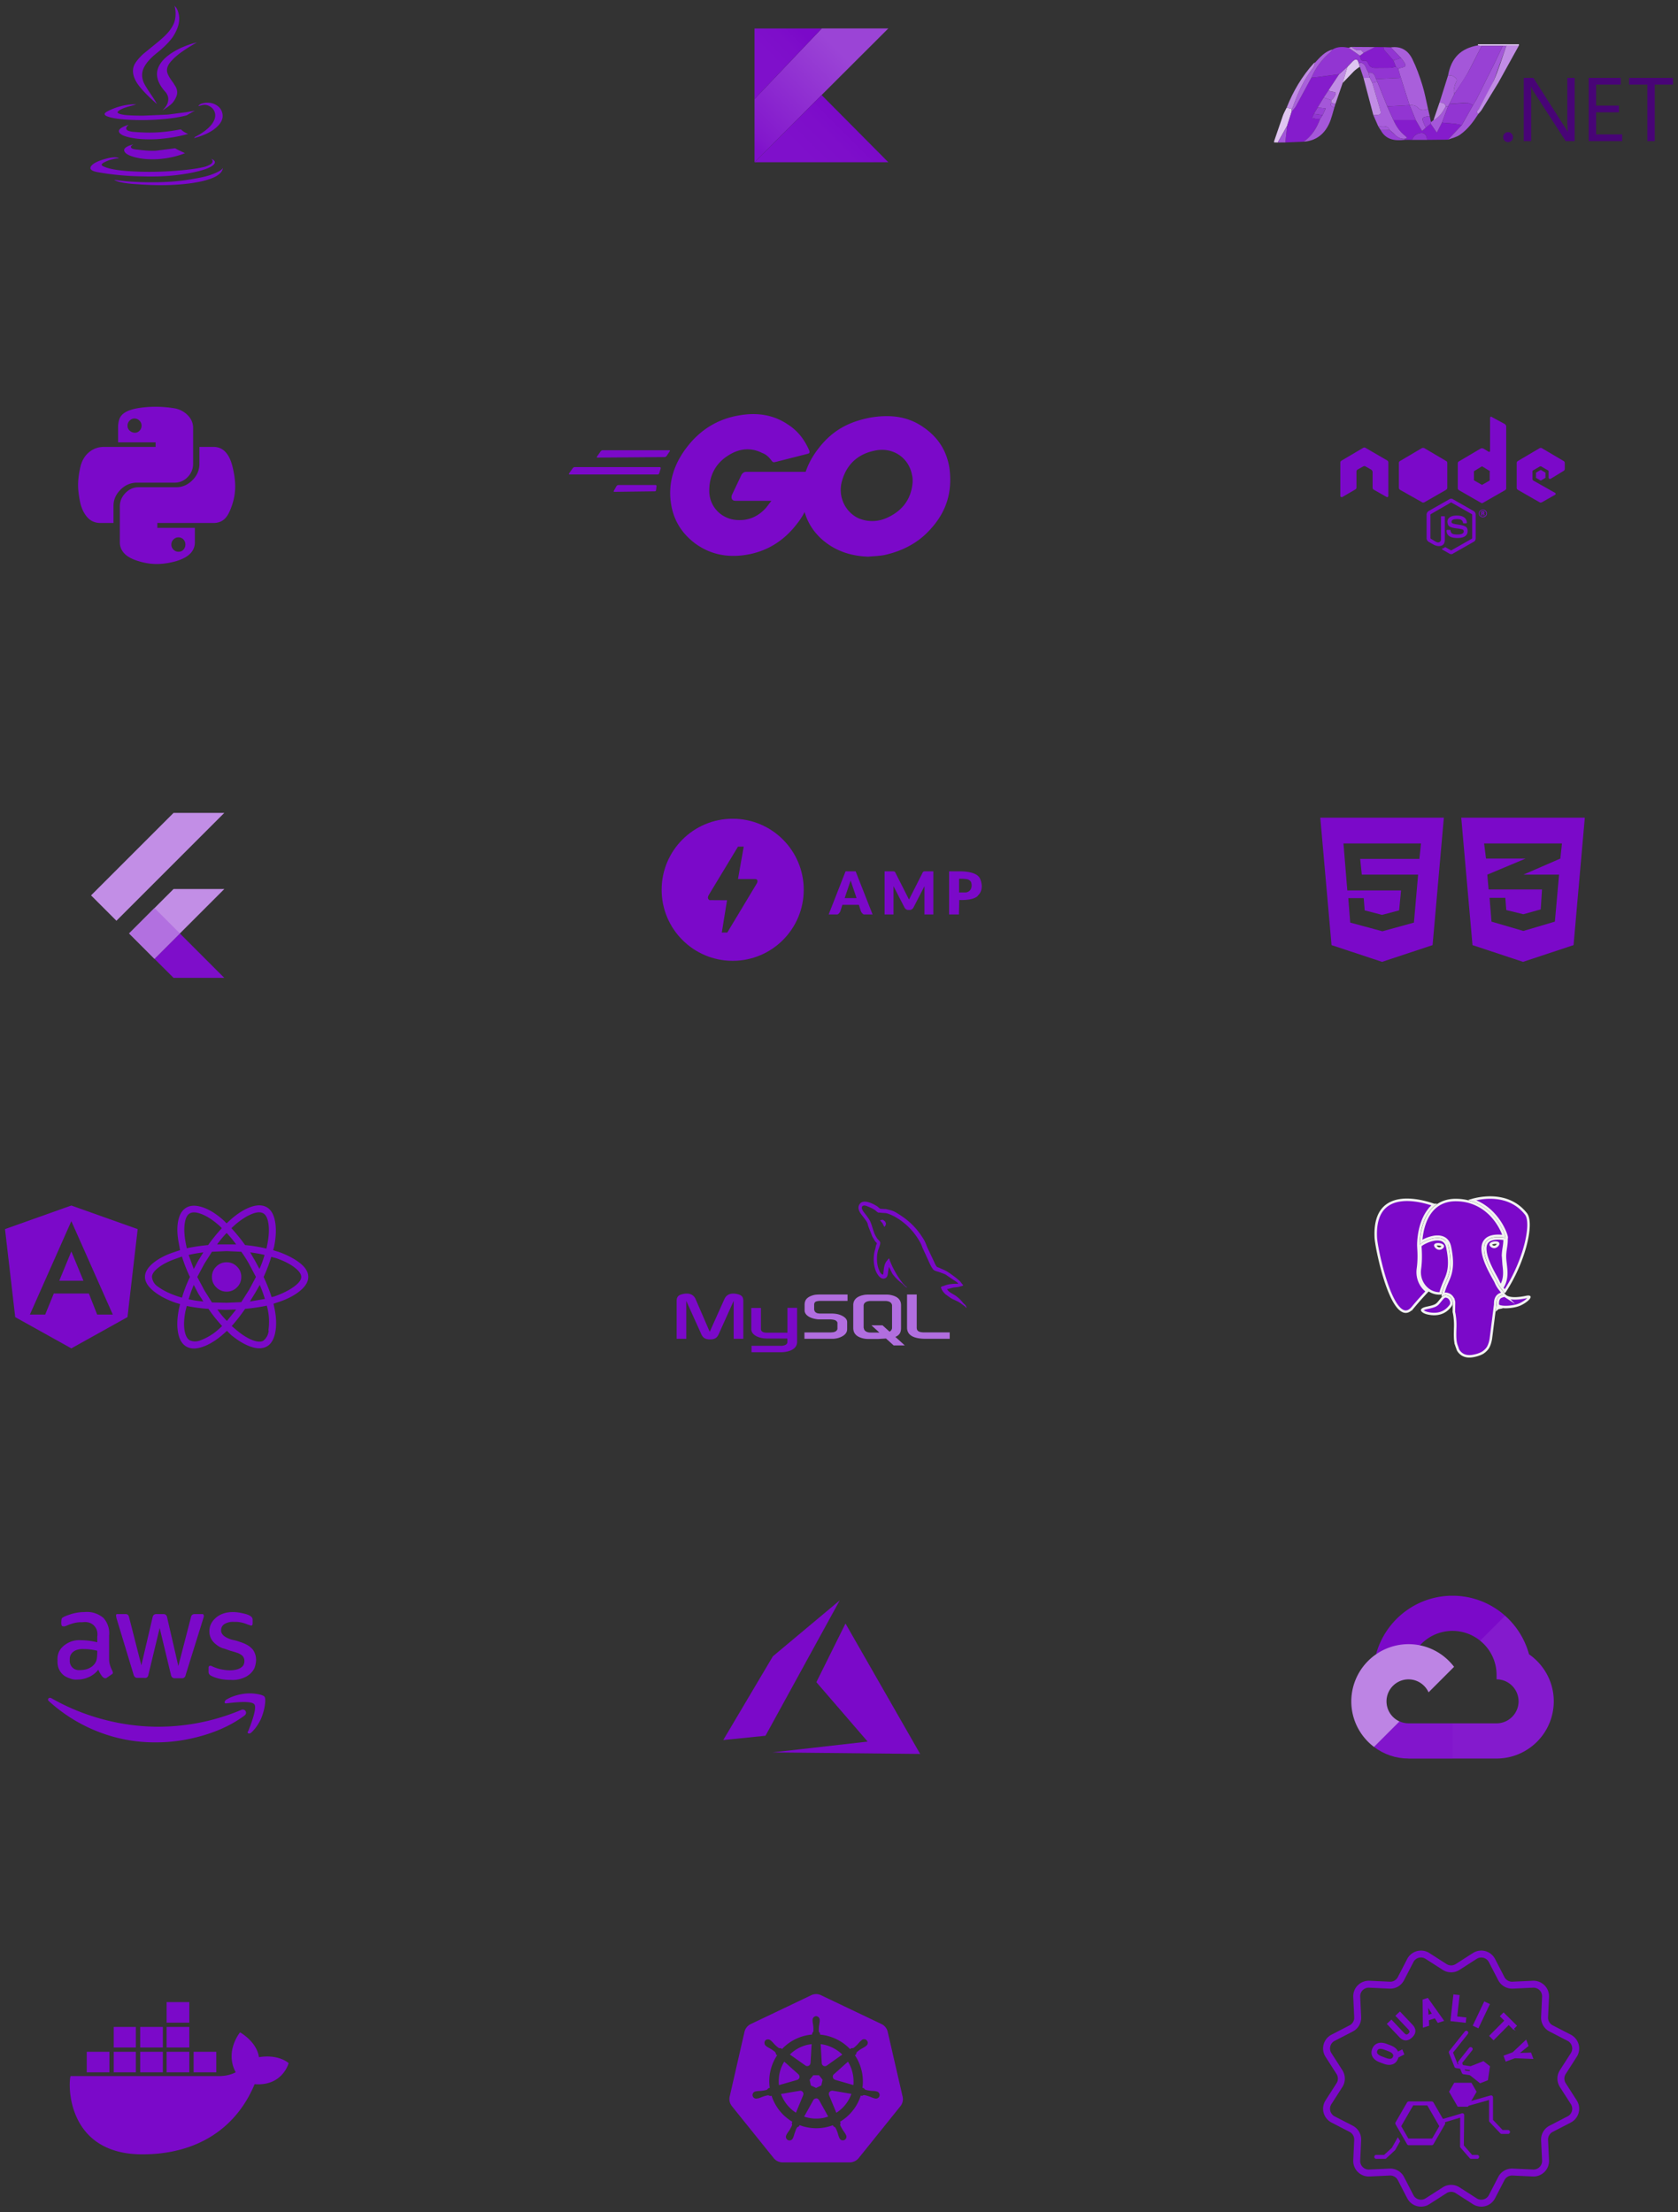 <svg xmlns="http://www.w3.org/2000/svg" xmlns:xlink="http://www.w3.org/1999/xlink" viewBox="0 0 270 356" xmlns:v="https://vecta.io/nano"><rect x="0" y="0" width="270" height="356" fill="#333333" stroke="none"/><style><![CDATA[.Bj{fill:#a457d9}.Bk{fill:#a95fdb}.Bl{fill:#9841d4}.Bm{fill:#7b09c9}.Bn{fill:#c18ce5}.Bo{fill:#9235d2}.Bp{stroke-miterlimit:10}]]></style><linearGradient  gradientUnits="userSpaceOnUse" x1="-5666.451" y1="4580.284" x2="-5666.451" y2="4579.284"><stop offset="0" stop-color="#0017b8"/><stop offset=".618" stop-color="#001390"/><stop offset=".983" stop-color="#00629e"/></linearGradient><linearGradient  gradientUnits="userSpaceOnUse" x1="-5666.451" y1="4580.284" x2="-5666.451" y2="4579.284"><stop offset="0" stop-color="#0017b8"/><stop offset=".618" stop-color="#001390"/><stop offset=".629" stop-color="#000ea6"/><stop offset=".983" stop-color="#00629e"/></linearGradient><linearGradient  gradientUnits="userSpaceOnUse" x1="-5666.451" y1="4580.284" x2="-5666.451" y2="4579.284"><stop offset="0" stop-color="#1d59f4"/><stop offset=".618" stop-color="#2d65ee"/><stop offset=".629" stop-color="#3864f3"/><stop offset=".983" stop-color="#00ddfc"/></linearGradient><linearGradient  gradientUnits="userSpaceOnUse" x1="-5666.451" y1="4580.284" x2="-5666.451" y2="4579.284"><stop offset="0" stop-color="#7f2dc5"/><stop offset=".618" stop-color="#9e57c8"/><stop offset=".629" stop-color="#a258c8"/><stop offset=".983" stop-color="#9955c7"/></linearGradient><defs><path id="E" d="M-978.255-1826.196h374.305v6217.092h-374.305z"/></defs><clipPath id="F"><use xlink:href="#E"/></clipPath><g clip-path="url(#F)"><defs><path id="G" d="M-1347.375-2034.696v626.081 208.846 5590.667h1113.032V-1199.77v-208.846-626.081z"/></defs><clipPath ><use xlink:href="#G"/></clipPath></g><g class="Bm"><path d="M31.154 333.487h3.648v-3.301h-3.648v3.301zm-4.343 0h3.648v-3.301h-3.648v3.301zm-4.256 0h3.648v-3.301h-3.648v3.301zm-4.256 0h3.561v-3.301h-3.561v3.301zm-4.343 0h3.648v-3.301h-3.648v3.301zm4.343-3.996h3.561v-3.301h-3.561v3.301zm4.256 0h3.648v-3.301h-3.648v3.301zm4.256 0h3.648v-3.301h-3.648v3.301zm0-3.996h3.648v-3.301h-3.648v3.301zm19.631 6.515s-1.563-1.477-4.777-.955c-.347-2.519-3.04-3.996-3.04-3.996s-2.519 3.04-.695 6.428c-.521.261-1.39.608-2.693.608H11.349c-.434 1.65-.434 12.595 11.553 12.595 8.599 0 15.027-3.996 18.068-11.292 4.517.347 5.472-3.388 5.472-3.388zm81.83 2.692c.181-.05.322-.195.364-.379s-.02-.377-.162-.501v-.013l-2.285-2.039c-.695 1.132-.994 2.464-.849 3.784l2.932-.844v-.009zm1.846-2.261c.17-.091.281-.251.29-.44h.013l.174-3.047h-.002l-.617.099a5.98 5.98 0 0 0-2.881 1.569l2.499 1.771a.49.49 0 0 0 .523.047zm2.398.014a.51.51 0 0 0 .539-.063l2.476-1.759a6.04 6.04 0 0 0-3.48-1.678l.173 3.043c.003.195.116.373.293.457zm-2.045 3.145l.842.404.84-.404.208-.907-.571-.726h-.935l-.581.726zm-1.701.856l-.005.008a.49.49 0 0 0-.101 0l-2.998.509a6 6 0 0 0 2.406 3.015l1.162-2.807v-.011a.51.51 0 0 0-.041-.48c-.093-.143-.251-.231-.422-.234zm2.455-15.554h.008.001zm.547 17.044c-.093-.171-.274-.275-.468-.269l.008.017c-.181.004-.346.1-.436.257l-1.483 2.666c1.056.359 2.191.418 3.278.169l.59-.175-1.478-2.666h-.011z"/><path d="M136.444 331.776l-2.268 2.03c-.142.126-.203.317-.162.501s.181.33.364.379v.011l2.937.846a6.09 6.09 0 0 0-.874-3.774l.004.007zm8.786 5.607l-2.395-10.416c-.126-.548-.497-1.007-1.003-1.249l-9.706-4.626c-.277-.137-.584-.202-.893-.191-.249.015-.493.079-.717.19l-9.721 4.637a1.84 1.84 0 0 0-1.003 1.249l-2.38 10.407a1.8 1.8 0 0 0 .262 1.419l.105.147 6.716 8.351c.355.436.888.687 1.45.684h10.772a1.89 1.89 0 0 0 1.451-.692l6.713-8.353c.352-.436.484-1.012.349-1.558zm-3.721-.071c-.099.307-.429.476-.736.377h-.011l-.15-.032a4.42 4.42 0 0 1-.522-.201c-.328-.122-.667-.23-1.014-.297a.46.46 0 0 0-.325.12l-.248-.044c-.561 1.762-1.747 3.258-3.335 4.204a2 2 0 0 0 .097.235.45.45 0 0 0-.059.349c.15.324.323.632.523.922a4.85 4.85 0 0 1 .312.463l.076.157a.58.58 0 0 1-.014.611c-.068.103-.167.183-.282.226-.302.114-.639-.038-.753-.34l-.072-.148a4.85 4.85 0 0 1-.169-.533c-.101-.338-.234-.665-.398-.977-.071-.096-.178-.161-.297-.179l-.116-.222a7.52 7.52 0 0 1-5.361-.013l-.131.238a.47.47 0 0 0-.25.122c-.211.253-.295.662-.449 1.043a4.81 4.81 0 0 1-.168.532l-.072.148c-.077.207-.263.352-.482.377a.58.58 0 0 1-.353-.075c-.28-.161-.376-.519-.214-.798l.074-.157c.095-.161.199-.316.312-.465a5.63 5.63 0 0 0 .526-.952c.015-.113-.004-.226-.052-.328l.106-.222a7.56 7.56 0 0 1-3.35-4.19l-.262.044c-.098-.07-.213-.111-.333-.118a5.44 5.44 0 0 0-1.014.297 4.58 4.58 0 0 1-.522.19l-.157.017h-.011c-.21.069-.441.013-.597-.144-.087-.089-.144-.204-.161-.328-.044-.32.179-.615.499-.659h.017l.154-.035c.185-.025.371-.04.558-.044.352-.023.701-.081 1.041-.172a.8.8 0 0 0 .249-.251l.244-.07a7.52 7.52 0 0 1 1.185-5.239l-.19-.174a.65.65 0 0 0-.116-.335c-.27-.237-.562-.439-.871-.611-.166-.085-.326-.179-.481-.282l-.12-.096c-.276-.198-.34-.581-.143-.858a.56.56 0 0 1 .463-.206c.147.007.289.06.404.153l.129.103c.135.128.262.263.381.406.237.26.499.497.782.707a.45.45 0 0 0 .345.035l.209.148a7.47 7.47 0 0 1 3.798-2.168c.345-.079.696-.133 1.049-.162l.013-.246a.63.63 0 0 0 .19-.301c.015-.353-.004-.706-.058-1.055a4.9 4.9 0 0 1-.08-.552v-.164c-.018-.335.236-.622.571-.646l.008.004c.336.024.589.31.571.646v.174a4.93 4.93 0 0 1-.08.552 5.46 5.46 0 0 0-.066 1.053.46.46 0 0 0 .19.29l.013.259a7.62 7.62 0 0 1 4.828 2.329l.221-.157a.65.65 0 0 0 .352-.038 5.44 5.44 0 0 0 .762-.718c.119-.142.246-.278.381-.406l.129-.103c.158-.16.394-.214.607-.14a.58.58 0 0 1 .304.244c.17.274.086.635-.188.805l-.127.103c-.155.103-.316.197-.482.282a5.48 5.48 0 0 0-.863.607.46.46 0 0 0-.108.33l-.206.19c1.03 1.536 1.46 3.396 1.209 5.228l.236.07a.65.65 0 0 0 .251.251 5.31 5.31 0 0 0 1.042.172 4.87 4.87 0 0 1 .558.044l.169.04c.219.029.403.18.475.389a.59.59 0 0 1 .002.366zm-7.659-.869l-.004.013c-.059.003-.117.017-.171.04-.262.111-.384.413-.273.675l1.169 2.83a5.95 5.95 0 0 0 2.421-3.047l-3.024-.51a.58.58 0 0 0-.118 0zM96.147 73.641c-.085 0-.17-.085-.085-.17l.594-.848c.085-.085.17-.17.339-.17h10.683c.085 0 .17.085.085.17l-.509.763c-.085.085-.17.17-.339.17l-10.768.085zm-4.494 2.713c-.085 0-.17-.085-.085-.17l.594-.848c.085-.085.17-.17.339-.17h13.65c.085 0 .17.085.17.17l-.254.848c0 .085-.17.17-.254.17h-14.16zm7.207 2.798c-.085 0-.17-.085-.085-.17l.424-.763c.085-.085.17-.17.339-.17h5.935c.085 0 .17.085.17.17l-.085.678c0 .085-.085.17-.17.17l-6.528.085zm31.031-6.105l-5.002 1.272c-.424.085-.509.17-.848-.339-.424-.509-.763-.848-1.441-1.102-1.865-.933-3.731-.678-5.426.424-2.035 1.272-3.052 3.222-3.052 5.681 0 2.374 1.696 4.324 4.07 4.663 2.035.254 3.731-.424 5.087-1.95l.848-1.102h-5.765c-.594 0-.763-.424-.594-.933l1.526-3.222c.085-.17.339-.509.763-.509h10.852l-.17 2.459c-.339 2.12-1.102 4.154-2.459 5.85-2.12 2.798-4.918 4.578-8.478 5.087-2.968.424-5.681-.17-8.055-1.95-2.204-1.696-3.476-3.9-3.815-6.613-.424-3.222.594-6.189 2.543-8.733 2.12-2.798 4.918-4.578 8.394-5.172 2.798-.509 5.511-.17 7.885 1.441 1.611 1.017 2.713 2.459 3.476 4.239.085.339 0 .424-.339.509h0z"/><path d="M139.726 89.581c-2.713-.085-5.172-.848-7.292-2.628-1.78-1.526-2.883-3.476-3.222-5.765-.509-3.391.424-6.359 2.459-8.987 2.204-2.883 4.833-4.324 8.394-5.002 3.052-.509 5.935-.254 8.478 1.526 2.374 1.611 3.815 3.815 4.239 6.698.509 4.07-.678 7.291-3.391 10.089-1.95 2.035-4.409 3.222-7.122 3.815-.933.17-1.781.17-2.544.254zm7.122-12.039c0-.424 0-.678-.085-1.017-.509-2.968-3.222-4.663-6.105-3.985-2.798.594-4.578 2.374-5.257 5.172-.509 2.289.594 4.663 2.713 5.681 1.611.678 3.307.594 4.833-.17 2.459-1.187 3.731-3.137 3.9-5.681zm-37.964 137.907h1.54v-6.101l2.405 5.319c.272.639.664.876 1.422.876s1.126-.237 1.407-.876l2.393-5.319v6.101h1.552v-6.101c0-.592-.237-.877-.735-1.031-1.173-.355-1.955-.047-2.31.746l-2.357 5.26-2.275-5.26c-.344-.793-1.138-1.101-2.322-.746-.486.154-.723.439-.723 1.031v6.101h.003zm12.001-4.964h1.552v3.353c-.012.189.059.616.903.627h3.364v-4.004h1.552v5.485c0 1.35-1.673 1.646-2.452 1.658h-4.88v-1.03h4.893c.995-.107.877-.604.877-.77v-.403h-3.282c-1.528-.012-2.512-.687-2.523-1.457v-3.46l-.003.001zm33.29-3.886c-.947-.024-1.682.071-2.298.332-.177.072-.462.072-.485.296.095.094.106.249.189.379.142.237.391.557.616.722l.758.545c.462.284.983.45 1.433.734.261.166.521.379.782.557.133.095.213.249.379.308v-.036c-.083-.106-.107-.26-.189-.379l-.356-.343a5.59 5.59 0 0 0-1.232-1.196c-.379-.261-1.208-.616-1.362-1.054l-.023-.024c.26-.024.568-.119.817-.19.403-.106.77-.083 1.184-.189l.569-.166v-.106c-.213-.213-.367-.498-.592-.699a15.78 15.78 0 0 0-1.955-1.457c-.367-.237-.841-.391-1.232-.592-.143-.071-.379-.107-.462-.225-.214-.26-.332-.604-.486-.912l-.971-2.061c-.213-.462-.344-.924-.604-1.35-1.22-2.014-2.547-3.234-4.585-4.431-.438-.249-.959-.356-1.513-.486l-.888-.048c-.19-.083-.379-.308-.545-.415-.675-.426-2.417-1.35-2.915-.13-.32.77.474 1.528.743 1.919.202.272.462.58.605.888.08.201.106.415.189.628l.616 1.588.438.735c.095.13.261.19.296.403-.166.237-.177.592-.272.889-.427 1.339-.261 2.997.343 3.98.19.296.637.948 1.244.699.533-.213.414-.888.568-1.481.036-.142.012-.237.083-.332v.024l.486.983c.367.58 1.007 1.185 1.54 1.588.284.213.509.581.865.711v-.036h-.023c-.071-.106-.178-.154-.273-.237a5.77 5.77 0 0 1-.616-.711c-.497-.663-.935-1.398-1.327-2.156-.19-.367-.356-.77-.509-1.137-.072-.142-.072-.356-.19-.426-.178.26-.438.486-.569.806-.225.509-.249 1.137-.331 1.789-.048.012-.027 0-.048.024-.379-.095-.509-.486-.651-.817-.355-.841-.415-2.192-.107-3.163.083-.249.439-1.031.297-1.268-.072-.225-.308-.355-.439-.533a4.79 4.79 0 0 1-.426-.758c-.284-.664-.426-1.398-.734-2.062-.143-.308-.391-.628-.593-.912-.225-.32-.473-.545-.651-.924-.059-.13-.142-.344-.047-.486.023-.095.071-.13.165-.154.154-.13.593.036.747.106.438.178.805.344 1.173.592.166.118.344.344.557.403h.249c.379.083.805.024 1.16.13.628.202 1.196.498 1.706.818 1.552.983 2.832 2.381 3.696 4.052.142.272.201.521.332.806l.805 1.742c.249.557.486 1.126.841 1.588.178.249.888.379 1.208.509.237.106.604.202.818.332l1.184.806c.189.142.782.438.817.674l.001-.001zm-12.081-10.295c-.164-.001-.327.018-.485.059v.024h.023c.095.19.261.32.379.486l.273.569.023-.024c.166-.118.249-.308.249-.592-.071-.083-.083-.166-.142-.249-.071-.118-.225-.178-.32-.272h0z"/></g><path d="M129.439 215.449h4.454c.521 0 1.019-.106 1.422-.296.675-.308.995-.722.995-1.267v-1.137c0-.438-.367-.853-1.101-1.137-.379-.142-.853-.225-1.315-.225h-1.872c-.628 0-.924-.19-1.007-.604-.012-.047-.012-.095-.012-.142v-.699c0-.036 0-.083.012-.13.083-.32.249-.403.797-.462h4.561v-1.031h-4.336c-.628 0-.96.036-1.256.131-.912.284-1.315.734-1.315 1.528v.901c0 .698.782 1.291 2.109 1.433a5.51 5.51 0 0 0 .45.012h1.6c.059 0 .118 0 .165.012.486.047.699.13.841.307a.36.36 0 0 1 .119.285v.9c0 .106-.071.249-.213.367s-.368.201-.664.213c-.059 0-.094.012-.154.012h-4.279v1.03zm16.514-1.789c0 1.054.797 1.646 2.382 1.765l.45.023h4.028v-1.03h-4.063c-.901 0-1.244-.225-1.244-.77v-5.331h-1.555v5.343h.003zm-8.66.047v-3.672c0-.936.663-1.505 1.955-1.682l.414-.024h2.938c.154 0 .285.012.439.024 1.291.177 1.943.746 1.943 1.682v3.672c0 .758-.272 1.161-.912 1.434l1.516 1.374h-1.789l-1.232-1.113-1.244.071h-1.658c-.304-.002-.606-.041-.9-.118-.982-.273-1.468-.794-1.468-1.647zm1.67-.082c0 .047.027.094.036.154.083.426.485.663 1.101.663h1.398l-1.279-1.161h1.789l1.125 1.019a.74.74 0 0 0 .391-.498c.012-.047.012-.106.012-.154v-3.519c0-.047 0-.094-.012-.142-.083-.403-.485-.627-1.09-.627h-2.334c-.687 0-1.137.296-1.137.769v3.495z" fill="#b16edf"/><path d="M137.677 140.222h-1.621l-2.718 6.936h1.432s.288-.129.46-.546l.314-1.002h2.653l.314 1.002c.172.417.46.546.46.546h1.432l-2.725-6.936zm-1.763 4.3l.955-2.829.955 2.829h-1.91zm14.267-4.3v6.936h-1.428v-4.553l-1.763 3.431s-.215.451-.709.4h-.039c-.495.056-.709-.4-.709-.4l-1.763-3.431v4.553h-1.432v-6.936h1.398c.322.004.366.267.366.267l2.163 4.278 2.163-4.278s.039-.262.366-.267h1.389zm7.481 1.106c-.645-1.247-3.41-1.105-3.41-1.105h-1.536v6.935h1.578l.056-2.322c2.623.073 3.023-.731 3.023-.731 1.148-1.131.288-2.778.288-2.778v.001zm-2.253 2.292h-1.091v-2.15c0-.142 1.238-.009 1.359.03.275.086.525.258.606.546.203.709-.073 1.47-.877 1.574h.003zm-37.516-11.864c-6.314 0-11.432 5.118-11.432 11.432s5.118 11.432 11.432 11.432 11.432-5.118 11.432-11.432-5.118-11.432-11.432-11.432zm3.907 10.367l-4.774 7.947h-.885l.843-5.196-2.812-.018s-.5-.199-.12-.843l4.696-7.766h.921l-.922 5.213h2.769s.584 0 .284.662zm14.245 119.141l-4.686 9.439 8.251 9.565-15.314 1.738 23.763.248-12.014-20.989zm-.925-3.725l-10.759 9.003-7.987 13.476 6.799-.693 11.947-21.786z" class="Bm"/><g transform="matrix(1.016 0 0 1.016 -3.527 -3.909)"><linearGradient id="I" gradientUnits="userSpaceOnUse" x1="119.632" y1="28.174" x2="139.67" y2="8.133"><stop offset=".108" stop-color="#7f10cb"/><stop offset=".173" stop-color="#8318cc"/><stop offset=".492" stop-color="#8f2ed1"/><stop offset=".716" stop-color="#973dd4"/><stop offset=".823" stop-color="#9b44d6"/></linearGradient><path d="M133.61 8.358l-10.641 11.181v10l10.621-10.64 10.566-10.546-10.546.005z" fill="url(#I)"/><linearGradient id="J" gradientUnits="userSpaceOnUse" x1="-4810.32" y1="6991.749" x2="-4809.023" y2="6993.046" gradientTransform="matrix(7.528 0 0 -7.528 36343.496 52669.68)"><stop offset=".296" stop-color="#7f10cb"/><stop offset=".694" stop-color="#7e0eca"/><stop offset="1" stop-color="#7b09c9"/></linearGradient><path d="M122.969 29.542l10.621-10.64 10.566 10.641h-21.186z" fill="url(#J)"/><linearGradient id="K" gradientUnits="userSpaceOnUse" x1="-4811.252" y1="6994.294" x2="-4810.343" y2="6995.204" gradientTransform="matrix(7.528 0 0 -7.528 36343.496 52669.68)"><stop offset=".296" stop-color="#7f10cb"/><stop offset=".694" stop-color="#7e0eca"/><stop offset="1" stop-color="#7b09c9"/></linearGradient><path d="M122.969 8.358h10.641l-10.641 11.181V8.358z" fill="url(#K)"/></g><g class="Bm"><path d="M223.396 74.447v5.36c0 .075-.038.132-.113.169s-.132.038-.169 0l-2.088-1.185c-.113-.075-.169-.188-.169-.339v-2.539c-.038-.15-.113-.263-.226-.339l-.903-.508c-.038-.038-.094-.056-.169-.056a.5.5 0 0 0-.226.056l-.903.508c-.113.075-.169.188-.169.339v2.539c0 .15-.075.263-.226.339l-2.031 1.185a.24.24 0 0 1-.226 0c-.075-.038-.113-.094-.113-.169v-5.36c0-.15.075-.263.226-.339l3.442-2.031c.075-.038.132-.056.169-.056h.056c.075 0 .132.019.169.056l3.498 2.031c.113.075.169.188.169.339zm9.48 4.006v.056.056c-.038.113-.113.207-.226.282l-3.442 1.975c-.15.075-.282.075-.395 0l-3.498-1.975c-.15-.075-.226-.207-.226-.395v-3.95c0-.15.075-.263.226-.339l3.442-2.031a.48.48 0 0 1 .451 0l3.442 2.031c.15.075.226.188.226.339v3.95zm-4.175-6.997h-.056.056zm4.796 17.718c.15 0 .263-.038.339-.113l3.273-1.862c.226-.113.339-.32.339-.621v-3.724c0-.263-.113-.47-.339-.621l-3.273-1.862a.56.56 0 0 0-.677 0l-3.273 1.862c-.226.15-.339.357-.339.621v3.724c0 .263.113.47.339.621l.903.508c.263.113.508.169.733.169.639 0 .959-.339.959-1.016v-3.724c0-.038-.038-.056-.113-.056h-.395c-.075 0-.113.019-.113.056v3.724c0 .15-.075.273-.226.367s-.339.085-.564-.028l-.846-.508c-.038-.038-.056-.075-.056-.113v-3.724c0-.038.019-.075.056-.113l3.216-1.862c.038-.038.075-.038.113 0l3.273 1.862c.038.038.056.075.056.113v3.724c0 .038-.019.075-.056.113l-3.273 1.862c-.038.038-.075.038-.113 0l-.79-.451c-.038-.038-.075-.056-.113-.056-.15.113-.292.188-.423.226s-.141.094-.028.169l1.072.621a.61.61 0 0 0 .339.113zm2.652-3.724c0 .376-.141.658-.423.846s-.686.282-1.213.282c-1.166 0-1.749-.395-1.749-1.185 0-.075.038-.113.113-.113h.451c.038 0 .056.019.056.056.038.263.132.442.282.536s.433.141.846.141c.677 0 1.016-.169 1.016-.508 0-.15-.075-.254-.226-.31s-.47-.113-.959-.169-.846-.15-1.072-.282-.348-.367-.367-.705a.85.85 0 0 1 .367-.79c.263-.188.639-.282 1.129-.282 1.016 0 1.561.376 1.636 1.129l-.056.113h-.056-.451c-.038 0-.056-.019-.056-.056-.038-.226-.132-.386-.282-.48s-.395-.141-.733-.141c-.564 0-.846.15-.846.451 0 .113.066.198.197.254s.451.122.959.198.875.179 1.1.31.338.367.338.705zm-3.16-6.658h-.056v-.056l.056.056zm9.367-10.213c-.038-.15-.113-.263-.226-.339l-2.088-1.129c-.075-.075-.141-.085-.197-.028a.27.27 0 0 0-.085.198v5.304c0 .038-.028.075-.085.113s-.103.038-.141 0l-.846-.508a.48.48 0 0 0-.451 0l-3.442 2.031c-.15.075-.226.188-.226.339v4.006c0 .15.075.263.226.339l3.442 1.975a.34.34 0 0 0 .451 0l3.442-1.975c.15-.075.226-.188.226-.339v-9.987zm-2.596 7.279h-.056v1.354.113l-1.185.677c-.038.038-.075.038-.113 0l-1.185-.677c-.038 0-.056-.038-.056-.113v-1.354c0-.038.019-.056.056-.056l1.185-.734h.113l1.185.734c.038 0 .056.019.056.056zm-.508 6.771c0-.188-.066-.339-.197-.451s-.282-.169-.451-.169-.32.056-.451.169-.197.263-.197.451.066.339.197.451.282.169.451.169.32-.056.451-.169.197-.263.197-.451zm-.113 0c0 .15-.056.273-.169.367a.6.6 0 0 1-.395.141c-.151 0-.273-.047-.367-.141s-.141-.216-.141-.367.047-.273.141-.367.216-.141.367-.141a.6.6 0 0 1 .395.141c.113.094.169.216.169.367zm-.282.339v-.169c-.038-.113-.075-.169-.113-.169.075-.038.113-.103.113-.198s-.075-.141-.226-.141h-.282v.677h.169v-.282h.113c.038 0 .056.019.056.056l.056.226h.113zm-.169-.508c0 .075-.019.113-.056.113h-.113v-.169h.113c.038 0 .056.019.056.057zm12.865-6.658l-2.031 1.241a.24.24 0 0 1-.226 0c-.075-.038-.113-.094-.113-.169v-1.016c0-.075-.038-.132-.113-.169l-1.072-.621a.24.24 0 0 0-.226 0l-1.072.621c-.075.038-.113.094-.113.169v1.241c0 .075.038.15.113.226l3.498 1.975c.075.038.113.094.113.169s-.038.132-.113.169l-2.088 1.185c-.15.075-.282.075-.395 0l-3.442-1.975c-.15-.075-.226-.188-.226-.339v-4.006c0-.15.075-.263.226-.339l3.442-2.031c.15-.075.282-.075.395 0l3.442 2.031c.15.075.226.188.226.339v.959c0 .15-.075.263-.226.339zm-4.345.226l.677-.395h.056l.677.395c.038 0 .056.019.056.056v.79l-.056.056-.677.395h-.056l-.677-.395c-.038 0-.056-.019-.056-.056v-.79l.056-.056z"/><g stroke="#f2f2f2" stroke-width=".401" class="Bp"><path d="M244.597 209.9c.992-.46 1.519-1.05 1.486-1.187 0 0-.097-.072-.526.017-1.952.402-2.846.166-3.252-.102a1.04 1.04 0 0 1-.193-.161c-.084.049-.186.077-.27.101-.381.107-.902.253-.837 1.4.001.023.006.094.136.172.578.345 2.483.212 3.456-.24zm-2.467-2.082c3.193-4.872 4.573-10.976 3.41-12.464-2.831-3.615-7.459-2.579-8.661-2.23 3.993 1.321 5.502 5.369 5.561 6a.3.3 0 0 1-.031.184c.021.547-.043 1.004-.117 1.481-.059.382-.12.777-.135 1.243-.014.445.042.908.1 1.399.141 1.172.297 2.5-.56 3.811l.152.194a4.01 4.01 0 0 1 .28.383z"/><path d="M232.951 208.707c-.241-.099-.489-.202-.859.213-.006.007-.013.014-.021.019l-.401.485c-.461.585-.637.75-1.996 1.03-.822.169-.836.366-.836.374-.003.128.35.372.792.483 1.126.282 2.697.3 3.785-1.222a.69.69 0 0 0 .125-.38 1.03 1.03 0 0 0-.04-.32c-.089-.309-.309-.583-.549-.682zm8.028 1.705c-.014-.009-.023-.018-.036-.027l-.025.199a.44.44 0 0 1 .21-.106c-.051-.021-.107-.041-.149-.066zm-10.275-16.513c-.992-.359-5.07-1.67-7.483.04-1.35.957-1.972 2.715-1.846 5.225.08 1.594 2.009 11.037 4.495 11.865.496.164.977-.046 1.473-.644a55.29 55.29 0 0 1 2.297-2.593c-.162-.12-.321-.246-.464-.396-.818-.854-1.19-2.038-1.021-3.248.197-1.416.123-2.654.083-3.319l-.017-.366c-.006-.166-.077-4.01 2.132-6.243a5.13 5.13 0 0 1 .352-.321z"/><path d="M232.882 200.692c-.161-.744-.6-1.165-1.303-1.25a2.38 2.38 0 0 0-.285-.017c-1.214 0-2.652.833-2.763 1.061l.022.323c.038.628.117 1.934-.085 3.382-.156 1.114.185 2.202.935 2.986.643.671 1.513 1.02 2.381.963.073-.386.228-.803.399-1.258l.062-.167.252-.593c.469-1.041 1.053-2.337.385-5.431zm-1.361.228c-.332-.046-.588-.392-.57-.521s.302-.196.635-.15.588.188.57.318-.302.4-.635.353zm10.321 1.101c.016-.486.078-.89.139-1.281.069-.444.125-.872.112-1.365-1.46-.211-2.419-.016-2.842.588-.908 1.299.751 4.274 1.46 5.544l.35.661a4.19 4.19 0 0 0 .434.794c.719-1.179.587-2.355.45-3.494l-.102-1.447zm-1.345-1.365c-.332.046-.618-.223-.635-.353s.237-.272.57-.318.618.022.635.15-.237.475-.57.521z"/><path d="M234.342 216.493l.081.237.193.531c.534.871 1.384 1.175 2.59.916.559-.119 1.007-.281 1.37-.492.346-.227.629-.502.837-.816.215-.361.37-.821.471-1.405l.706-5.562c-.045-1.402.755-1.626 1.141-1.734l.11-.032c-.06-.121-.178-.269-.314-.439-.249-.311-.589-.736-.85-1.368-.044-.106-.169-.33-.327-.614-.811-1.454-2.497-4.475-1.439-5.988.502-.718 1.536-.982 3.072-.788-.163-.599-.748-1.942-1.838-3.165-1.059-1.189-2.923-2.615-5.785-2.657-1.507-.028-2.765.444-3.71 1.398-1.578 1.594-1.924 4.137-1.996 5.349.559-.364 1.496-.748 2.281-.832 1.269-.138 2.106.424 2.355 1.575.697 3.226.083 4.591-.411 5.688l-.242.568-.062.167c-.185.497-.335.918-.386 1.284.395-.208.731-.07.924.01.356.147.666.52.79.952a1.49 1.49 0 0 1 .052.274l.004.008.003.034-.027 1.529c.159.646.243 1.569.218 2.414-.039 1.307-.066 2.252.193 2.96z"/></g><path d="M212.44 131.59h19.883l-1.812 20.504-8.129 2.692-8.129-2.692-1.812-20.504zm15.948 6.628l.259-2.485h-12.478l.621 7.56h8.647l-.311 3.21-2.744.725-2.796-.725-.155-1.968h-2.485l.311 3.935 5.178 1.398 5.074-1.398.673-7.715h-9.061l-.259-2.537h9.527zm6.733-6.628h19.883l-1.812 20.504-8.129 2.692-8.129-2.692-1.812-20.504zm16.207 4.142h-12.53l.311 2.434h6.369l-6.162 2.589.207 2.382h8.595l-.207 3.21-2.796.777-2.744-.673-.155-1.968h-2.537l.311 3.832 5.126 1.502 5.074-1.502.673-7.56h-5.747l5.954-2.589.259-2.434zm-13.163 128.304l1.044.018 2.835-2.836.137-1.201a12.69 12.69 0 0 0-8.463-3.224c-5.875 0-10.833 3.997-12.3 9.411.31-.216.971-.054.971-.054l5.666-.932s.291-.482.439-.458a7.07 7.07 0 0 1 5.228-2.31 7.08 7.08 0 0 1 4.443 1.579v.006z"/></g><path d="M246.026 266.216c-.658-2.428-2.015-4.572-3.846-6.199l-4.015 4.015c1.609 1.298 2.641 3.284 2.641 5.508v.709c1.953 0 3.54 1.59 3.54 3.54s-1.59 3.54-3.54 3.54h-7.08l-.709.713v4.249l.709.705h7.08a9.22 9.22 0 0 0 9.206-9.206c-.004-3.133-1.578-5.905-3.986-7.573h0z" fill="#841acd"/><path d="M226.638 283h7.076v-5.671h-7.076c-.503 0-1-.108-1.457-.317l-1.022.313-2.835 2.836-.248.957c1.598 1.219 3.552 1.879 5.562 1.878V283z" fill="#8215cc"/><path d="M226.638 264.587a9.22 9.22 0 0 0-9.206 9.206c0 2.99 1.432 5.648 3.648 7.332l4.105-4.105c-1.269-.572-2.085-1.835-2.087-3.227 0-1.953 1.59-3.54 3.54-3.54 1.436 0 2.669.865 3.227 2.087l4.105-4.105c-1.684-2.216-4.342-3.648-7.332-3.648h-.001z" fill="#bd84e4"/><path d="M252.192 19.699l.071 1.495h-.028c-.071-.136-.209-.363-.412-.68l-5.091-7.978h-1.547v10.17h1.192v-7.347l-.056-1.396h.043c.09.232.195.444.318.638l5.248 8.106h1.446v-10.17h-1.185v7.163zm4.627-1.624h3.673v-1.078h-3.673v-3.383h3.964v-1.078h-5.156v10.17h5.39v-1.078h-4.198v-3.553zm5.318-4.461h2.935v9.092h1.192v-9.092h2.929v-1.078h-7.056v1.078zm-19.489 7.653a.74.74 0 0 0-.553.234.78.78 0 0 0-.227.567c0 .217.075.405.227.563s.336.238.553.238c.222 0 .412-.08.568-.238s.234-.346.234-.563-.078-.406-.234-.564-.345-.237-.568-.237z" fill="#480476"/><path d="M205.012 22.721l1.4-4.081c.163-.455.409-.881.617-1.32l.815.196.004.425-.736 2.295-1.52 2.695-.581-.011v-.2zM237.8 7.301a.89.89 0 0 0 .01-.179h6.6l-.013.212-1.999.002-.6.046-3.381-.004-.617-.076z" fill="#dfc5f1"/><path d="M207.113 20.237l.736-2.295c.218-.268.482-.511.647-.809L211 12.512l.782-.078 3.697-.494-1.697 2.565-.791 1.192-.987 1.624-.592 1-.313.66c.211.047.42.114.633.136.226.023.457.004.686.004-.527 1.478-1.341 2.751-2.635 3.681l-2.972.121.302-2.686zm25.884 2.241l-3.384.034c.009-.658-.362-1.184-.952-1.124-.601.061-1.237.402-1.451 1.124l-1.195-.006a1.63 1.63 0 0 1 .009-.171c.415-.073.439-.201.096-.459-.883-.663-1.463-1.561-1.908-2.555l3.592.006 1.021 1.754.599-.551.789-.613.98 1.43.826-1.619 2.202.198c.335.037.665.13.997.198l-1.781 1.887-.44.467z" fill="#851ccc"/><path d="M232.997 22.478l.44-.467 1.781-1.887 1.795-3.201.51-.831 3.1-6.209 1.176-2.502.6-.046-2.043 5.656c-.676 1.565-1.611 3.017-2.404 4.533-.119.228-.573.496-.074.808-.827 1.286-1.736 2.518-3.008 3.386-.544.371-1.244.514-1.873.76z" class="Bj"/><path d="M224.211 19.322c.445.994 1.025 1.893 1.908 2.555.343.258.319.386-.096.459-.665.049-1.179-.229-1.622-.709-.238-.258-.526-.471-.791-.704-.401-.862-1.176-.55-1.84-.588l-.796-1.813c1.339-.012 1.367-.071.97-1.337l-1.14-3.852.803-.21 1.606 3.998.998 2.2z" class="Bk"/><path d="M237.878 18.332c-.499-.311-.045-.579.074-.808l2.404-4.533c.794-1.837 1.372-3.767 2.043-5.656l1.999-.002-3.313 5.99-2.647 4.324c-.155.248-.371.457-.559.684z" class="Bn"/><path d="M212.003 17.322l.987-1.624 1.229.426-.009.399c-.327.56.193.625.482.826-.266.844-.45 1.726-.815 2.524-.794 1.733-2.134 2.786-4.094 2.93 1.294-.929 2.107-2.203 2.635-3.681l.398-.596.5-1.084-1.119-.119c-.064-.007-.128-.001-.193-.001z" class="Bj"/><path d="M220.805 13.333l1.14 3.852c.397 1.266.368 1.324-.97 1.337l-1.582-5.988 1.018-.008.394.807zm-6.594 3.189l.009-.399c.132-.141.296-.263.39-.426.485-.838.478-.836-.503-.995-.116-.019-.217-.129-.325-.197l1.697-2.565 1.341-1.207-.774 2.614-1.172 3.39-.662-.215z" class="Bn"/><path d="M216.046 13.347l.774-2.614.863-.897c.453-.419.786-.352.931.285l.184.61c-.322.248-.673.468-.96.751l-1.792 1.866z" fill="#dfc5f1"/><path d="M223.611 20.923l.791.704c.442.479.957.758 1.622.709-.006.057-.009.114-.009.171-1.575.18-3.008.014-3.863-1.573l1.459-.011z" class="Bl"/><path d="M218.798 10.73l-.184-.61c.611-.091.972.19 1.179.751.109.295.276.568.417.852l.199.803-1.018.008-.594-1.803z" class="Bk"/><path d="M227.21 22.513c.214-.722.85-1.063 1.451-1.124.59-.06.961.466.952 1.124h-2.403z" class="Bo"/><path d="M207.113 20.237l-.302 2.686-1.218.009 1.52-2.695zm16.498.686l-1.459.011-.381-.598c.664.037 1.44-.275 1.84.588z" class="Bj"/><path d="M214.211 16.522l.662.215-.181.611c-.289-.201-.809-.266-.482-.826z" class="Bk"/><path d="M220.211 11.723c-.141-.283-.308-.557-.417-.852-.207-.561-.569-.842-1.179-.751-.145-.637-.478-.703-.931-.285-.304.281-.577.597-.863.897l-1.341 1.207-3.697.494-.782.078c.707-1.611 1.713-2.998 3.073-4.124.139-.115.233-.285.348-.43.82-.495 1.7-.432 2.589-.278l1.81 1.276c.125.341.087.904.614.815.468-.079.598.149.728.451.245.571.673.736 1.265.708l2.268-.018c.307-.011.61-.124.915-.19l.397.4.4 1.398-3.993.2c-.215-.557-.372-1.184-1.203-.997z" class="Bo"/><path d="M225.407 12.52l-.4-1.398c.044-.046.081-.122.132-.134 1.27-.297 1.236-.353.513-1.376-.072-.102-.16-.194-.24-.29l-1.622-1.698c1.518-.205 2.707.348 3.471 1.894.655 1.326 1.154 2.741 1.598 4.155.395 1.256.62 2.566.92 3.852-.577.227-1.171.308-1.626-.189-.39-.427-.847-.431-1.34-.414l-.006.003-1.401-4.403z" class="Bk"/><path d="M237.8 7.301l.617.076-2.195 4.273c-.674 1.193-1.47 2.317-2.212 3.471-.034-.2-.122-.411-.089-.6.074-.417.136-.863.335-1.224.348-.629-.111-.841-.485-1.061-.206-.121-.506-.082-.763-.116.506-2.802 2.033-4.338 4.792-4.82z" class="Bj"/><path d="M224.61 10.722c-.305.066-.608.179-.915.19-.755.028-1.513-.018-2.268.018-.592.028-1.02-.137-1.265-.708-.13-.302-.26-.53-.728-.451-.527.089-.489-.474-.614-.815l.588-.438 1.819-.944 1.375.01c.041.154.038.346.131.457l1.474 1.68.402 1z" fill="#851ccc"/><path d="M233.008 12.121c.257.033.557-.005.763.116.374.219.833.432.485 1.061-.2.361-.262.807-.335 1.224-.033.189.056.399.089.6l-.794 1.602-.21.396-.383.004c-.118-.558-.554-.591-1.001-.606l1.386-4.396zm-18.587-4.162c-.115.144-.209.314-.348.43-1.36 1.126-2.366 2.513-3.073 4.124l-2.504 4.622c-.165.298-.429.541-.647.809l-.004-.425c.055-.078.132-.149.163-.236.801-2.277 1.782-4.459 3.281-6.38.169-.217.202-.54.298-.814.814-.884 1.595-1.81 2.834-2.129z" class="Bk"/><path d="M226.814 16.92c.494-.017.951-.012 1.34.414.455.498 1.049.416 1.626.189l.272 1.182c-1.29.096-1.376.235-.853 1.387.068.149.15.291.226.437l-.599.551-1.021-1.754-.99-2.408z" class="Bj"/><path d="M211.587 10.087c-.096.274-.129.597-.298.814-1.499 1.921-2.481 4.102-3.281 6.38-.031.087-.107.158-.163.236l-.815-.196c1.043-2.642 2.469-5.05 4.375-7.165.039-.043.121-.047.183-.069z" class="Bn"/><path d="M232.624 17.124l.383-.004-.988 2.608-.826 1.619-.98-1.43.042-.265.397-.313c.968-.462 1.491-1.32 1.971-2.215z" class="Bj"/><path d="M224.208 9.723l-1.474-1.68c-.093-.111-.09-.303-.131-.457l1.188.037 1.622 1.698-1.204.401z" class="Bo"/><path d="M232.624 17.124c-.48.896-1.003 1.754-1.971 2.215l.97-2.822c.447.015.883.049 1.001.607z" class="Bn"/><path d="M221.228 7.575l-1.819.944c-.173-.176-.417-.533-.506-.498-.645.256-1.025-.183-1.469-.469l3.794.024z" class="Bj"/><path d="M230.255 19.653l-.042.265-.789.613-.226-.437c-.522-1.152-.436-1.291.853-1.387l.203.947z" class="Bl"/><path d="M217.434 7.552c.444.287.823.725 1.469.469.089-.035.333.322.506.498l-.588.438-1.81-1.276.424-.129z" class="Bn"/><path d="M233.217 16.724l.794-1.602 2.212-3.471 2.195-4.273 3.381.004-1.176 2.502-3.1 6.209c-.145.289-.339.555-.51.831-.319-.128-.639-.364-.958-.363-.946.004-1.892.102-2.838.163z" class="Bl"/><path d="M213.782 14.505c.108.068.209.178.325.197.981.159.988.158.503.995-.094.163-.258.285-.39.426l-1.229-.426.791-1.192z" class="Bk"/><path d="M212.003 17.322h.193l1.119.119-.5 1.084-1.404-.203.592-1z" class="Bl"/><path d="M211.412 18.322l1.404.203-.398.596c-.229.001-.459.02-.686-.004-.213-.022-.422-.089-.633-.136l.313-.66zm21.805-1.598l2.838-.163c.319-.001.639.235.958.363l-1.795 3.201-.997-.198-2.202-.198.988-2.608.21-.396zm-6.403.196l.99 2.408-3.592-.006-.998-2.2 3.595-.198.006-.003z" class="Bo"/><path d="M226.808 16.924l-3.595.198-1.606-3.998-.193-.403 3.993-.2 1.401 4.403z" class="Bl"/><path d="M221.414 12.72l.193.403-.803.21-.394-.807-.199-.803c.831-.186.988.44 1.203.997z" class="Bj"/><path d="M224.208 9.723l1.204-.401.24.29c.723 1.023.757 1.079-.513 1.376-.052.012-.089.088-.132.134l-.397-.4-.402-1z" class="Bl"/><path d="M22.044 65.711c1.956-.339 3.969-.339 6.038 0a3.91 3.91 0 0 1 2.116 1.1c.583.583.875 1.27.875 2.06v5.755a2.97 2.97 0 0 1-.875 2.144c-.584.602-1.288.903-2.116.903h-6.038c-1.016 0-1.9.376-2.652 1.129s-1.128 1.618-1.128 2.596v2.765h-2.088c-.828 0-1.505-.273-2.031-.818s-.922-1.288-1.185-2.229c-.263-1.166-.395-2.191-.395-3.075s.132-1.89.395-3.019c.263-.978.733-1.74 1.411-2.285s1.467-.818 2.37-.818h8.295v-.734h-6.038v-2.314c0-.94.188-1.618.564-2.031.451-.527 1.279-.903 2.483-1.128zm10.044 6.207h2.257c1.505 0 2.52 1.034 3.047 3.103.301 1.204.451 2.285.451 3.245a9.3 9.3 0 0 1-.451 2.85c-.339 1.053-.696 1.787-1.072 2.201-.489.564-1.147.846-1.975.846h-9.028v.79h6.038v2.314c0 1.43-1.016 2.445-3.047 3.047-1.091.301-2.125.451-3.103.451-.94 0-1.9-.15-2.878-.451-.903-.263-1.617-.621-2.144-1.072-.602-.564-.903-1.223-.903-1.975V81.51c0-.828.301-1.552.903-2.172s1.317-.931 2.144-.931h6.038c.978 0 1.843-.376 2.596-1.129s1.128-1.636 1.128-2.652v-2.709zm-10.439-4.57c-.301 0-.564.113-.79.339s-.339.498-.339.818.113.583.339.79.489.32.79.339a.99.99 0 0 0 .79-.31 1.11 1.11 0 0 0 .339-.818 1.11 1.11 0 0 0-.339-.818c-.226-.225-.489-.339-.79-.339zm7.053 19.128c-.301 0-.564.113-.79.339s-.339.498-.339.818a1.11 1.11 0 0 0 .339.818c.226.225.498.339.818.339s.583-.113.79-.339.31-.498.31-.818-.103-.593-.31-.818a1.06 1.06 0 0 0-.818-.339zM44.778 201.44c1.437.513 2.6 1.12 3.489 1.822s1.334 1.445 1.334 2.232-.47 1.556-1.411 2.309-2.181 1.368-3.72 1.847l-.462.154.154.718c.308 1.471.351 2.771.128 3.9s-.676 1.881-1.36 2.258-1.531.393-2.54.051-2.078-.975-3.207-1.899l-.667-.667-.565.513c-1.129.992-2.232 1.676-3.31 2.053s-1.959.368-2.643-.026-1.129-1.12-1.334-2.181-.171-2.309.103-3.746l.205-.924-.718-.205c-1.471-.513-2.66-1.146-3.566-1.899s-1.36-1.505-1.36-2.258.428-1.488 1.283-2.207 2.001-1.317 3.438-1.796l.924-.308-.154-.872c-.308-1.471-.359-2.737-.154-3.797s.65-1.787 1.334-2.181 1.574-.402 2.668-.026 2.224 1.095 3.387 2.155l.41.411.667-.616c1.129-.992 2.206-1.668 3.233-2.027s1.882-.342 2.566.051 1.129 1.163 1.334 2.309.154 2.489-.154 4.028l-.154.565a7.54 7.54 0 0 0 .821.257zm-15.497 7.389c.342-1.163.77-2.275 1.283-3.335-.513-1.06-.941-2.155-1.283-3.284l-.872.308c-1.197.411-2.155.889-2.874 1.437s-1.078 1.06-1.078 1.539a2.05 2.05 0 0 0 .924 1.539c.821.616 1.899 1.146 3.233 1.591l.667.205zm5.952 5.029l.513-.462c-.821-.889-1.556-1.813-2.206-2.771a24.39 24.39 0 0 1-3.489-.462l-.205.821c-.239 1.197-.291 2.224-.154 3.079s.428 1.403.872 1.642c.582.239 1.18.222 1.796-.051 1.061-.411 2.019-1.009 2.874-1.796zm-4.721-18.576c-.41.239-.676.795-.795 1.668s-.06 1.924.18 3.156l.154.77a30.92 30.92 0 0 1 3.438-.513 28.52 28.52 0 0 1 2.206-2.72l-.359-.359c-.992-.889-1.933-1.514-2.822-1.873s-1.556-.402-2.001-.128zm.667 8.929l.718-1.334.821-1.334c-.855.103-1.642.239-2.361.411l.821 2.258zm0 2.566c-.342.821-.616 1.591-.821 2.309a17.01 17.01 0 0 0 2.36.359l-.821-1.283-.718-1.385zm.564-1.283l1.129 2.13 1.231 1.976 2.386.051 2.335-.103 1.283-2.027 1.078-2.027-1.129-2.13a20.42 20.42 0 0 0-1.231-1.924l-2.361-.103-2.361.103-1.231 1.95-1.129 2.104zm4.721-2.36a2.27 2.27 0 0 0-1.668.693 2.27 2.27 0 0 0-.693 1.668 2.27 2.27 0 0 0 .693 1.668 2.27 2.27 0 0 0 1.668.693 2.27 2.27 0 0 0 1.668-.693 2.27 2.27 0 0 0 .693-1.668 2.27 2.27 0 0 0-.693-1.668 2.27 2.27 0 0 0-1.668-.693zm0-4.721a20.01 20.01 0 0 0-1.539 1.847h3.079a20 20 0 0 0-1.539-1.847zm.051 14.163l1.488-1.847-1.514.051a21.42 21.42 0 0 1-1.514-.051 13.72 13.72 0 0 0 1.54 1.847zm1.334-15.497l-.616.565c.787.855 1.522 1.762 2.206 2.72 1.129.103 2.275.291 3.438.565l.103-.513c.274-1.3.351-2.42.231-3.361s-.402-1.539-.847-1.796-1.078-.214-1.899.128-1.693.906-2.617 1.693zm5.388 17.036h-.051c.171-1.163.137-2.292-.103-3.387l-.154-.616a28.56 28.56 0 0 1-3.489.513 27.43 27.43 0 0 1-2.155 2.771l.667.565c.924.787 1.788 1.343 2.591 1.668s1.411.368 1.822.128c.513-.411.804-.958.872-1.642zm-2.207-6.004l-.821 1.334 2.412-.411a21.96 21.96 0 0 0-.821-2.258l-.77 1.334zm.718-3.9c.342-.753.616-1.505.821-2.258a21.57 21.57 0 0 0-2.309-.411l.77 1.334.718 1.334zm2.412 4.413c1.266-.445 2.301-.958 3.105-1.539s1.206-1.112 1.206-1.591-.376-1.001-1.129-1.565-1.728-1.052-2.925-1.463l-.77-.205a24.3 24.3 0 0 1-1.231 3.233c.513 1.095.941 2.172 1.283 3.233.102 0 .256-.034.462-.103zm-32.68-14.625l10.673 3.797-1.642 14.163-9.031 5.029-9.031-5.029-1.642-14.163 10.674-3.797zm6.671 17.55l-6.671-15.035-6.671 15.035h2.463l1.385-3.387h5.645l1.334 3.387h2.514zM9.53 206.11l1.95-4.721 1.95 4.721h-3.9z" class="Bm"/><g transform="matrix(.062 0 0 .062 -1.431 -1.275)"><defs><path id="L" d="M605.197 2328.102l-115.278 115.319 115.278 115.319H473.468l-115.319-115.319 115.319-115.319h131.728zm-131.728-197.614l-214.105 214.105 65.885 65.885 279.949-279.99H473.468z"/></defs><clipPath id="M"><use xlink:href="#L"/></clipPath><g clip-path="url(#M)"><path d="M358.19 2443.421l65.844 65.885 181.163-181.204H473.468L358.19 2443.421z" fill="#c28ee6"/></g><defs><path id="N" d="M605.197 2328.102l-115.278 115.319 115.278 115.319H473.468l-115.319-115.319 115.319-115.319h131.728zm-131.728-197.614l-214.105 214.105 65.885 65.885 279.949-279.99H473.468z"/></defs><clipPath id="O"><use xlink:href="#N"/></clipPath><path d="M473.468 2130.488h131.728l-279.949 279.99-65.885-65.885 214.105-214.105z" clip-path="url(#O)" fill="#c28ee6"/><defs><path id="P" d="M605.197 2328.102l-115.278 115.319 115.278 115.319H473.468l-115.319-115.319 115.319-115.319h131.728zm-131.728-197.614l-214.105 214.105 65.885 65.885 279.949-279.99H473.468z"/></defs><clipPath id="Q"><use xlink:href="#P"/></clipPath><path d="M424.034 2509.306l49.434 49.393h131.728l-115.278-115.278-65.885 65.885z" clip-path="url(#Q)" fill="#7e0eca"/><defs><path id="R" d="M605.197 2328.102l-115.278 115.319 115.278 115.319H473.468l-115.319-115.319 115.319-115.319h131.728zm-131.728-197.614l-214.105 214.105 65.885 65.885 279.949-279.99H473.468z"/></defs><clipPath id="S"><use xlink:href="#R"/></clipPath><linearGradient id="T" gradientUnits="userSpaceOnUse" x1="422.141" y1="2541.086" x2="425.167" y2="2538.059"><stop offset="0" stop-color="#7b09c9" stop-opacity=".4"/><stop offset="1" stop-color="#7b09c9" stop-opacity="0"/></linearGradient><path d="M521.748 2475.456l-31.829-32.035-65.885 65.885 97.714-33.85z" clip-path="url(#S)" fill="url(#T)"/><defs><path id="U" d="M605.197 2328.102l-115.278 115.319 115.278 115.319H473.468l-115.319-115.319 115.319-115.319h131.728zm-131.728-197.614l-214.105 214.105 65.885 65.885 279.949-279.99H473.468z"/></defs><clipPath id="V"><use xlink:href="#U"/></clipPath><g clip-path="url(#V)"><path d="M358.183 2443.398l65.887-65.887 65.891 65.887-65.891 65.887-65.887-65.887z" fill="#b270e0"/></g><radialGradient id="W" cx="6012450" cy="-4540814" r="2095.655" gradientTransform="matrix(0.015 0 0 0.015 -92345.203 72105.242)" gradientUnits="userSpaceOnUse"><stop offset="0" stop-color="#fff" stop-opacity=".1"/><stop offset="1" stop-color="#fff" stop-opacity="0"/></radialGradient><path d="M605.197 2328.102l-115.278 115.319 115.278 115.319H473.468l-115.319-115.319 115.319-115.319h131.728zm-131.728-197.614l-214.105 214.105 65.885 65.885 279.949-279.99H473.468z" fill="url(#W)"/></g><g class="Bm"><path d="M32.627 279.297c-2.511.728-4.986 1.092-7.425 1.092a24.88 24.88 0 0 1-9.281-1.665 25.38 25.38 0 0 1-8.026-4.941c-.182-.146-.218-.291-.109-.437s.273-.164.491-.055c2.621 1.492 5.405 2.63 8.353 3.412s5.933 1.174 8.954 1.174c4.586-.036 8.972-.928 13.158-2.675.218-.109.41-.118.573-.027a.5.5 0 0 1 .273.409c.018.182-.064.346-.246.491-1.857 1.383-4.095 2.457-6.716 3.221zm-14.632-10.592c.109.218.164.382.164.491s-.073.2-.218.273l-.71.491a.37.37 0 0 1-.273.109c-.328.036-.71-.419-1.146-1.365-.4.51-.901.901-1.501 1.174a4.5 4.5 0 0 1-1.884.409c-.4.036-.819-.036-1.256-.218-.582-.182-1.037-.491-1.365-.928-.4-.51-.582-1.147-.546-1.911-.073-1.019.291-1.838 1.092-2.457a3.87 3.87 0 0 1 2.73-.819c.764 0 1.62.109 2.566.328v-.873c.109-.728-.064-1.329-.519-1.802s-1.083-.655-1.884-.546h-.055c-.728-.036-1.547.146-2.457.546-.255.109-.437.146-.546.109h-.055c-.182 0-.273-.182-.273-.546s.036-.619.109-.764c.182-.182.619-.382 1.31-.601.764-.255 1.529-.382 2.293-.382 1.128-.109 2.148.2 3.057.928a3.68 3.68 0 0 1 .928 2.894v3.767c0 .546.146 1.11.437 1.692zm-3.167-.546c.364-.291.601-.637.71-1.037.073-.328.109-.746.109-1.256v-.218c-.728-.182-1.438-.273-2.129-.273-.546-.036-1.037.055-1.474.273-.582.328-.855.819-.819 1.474-.036.473.1.874.409 1.201s.719.473 1.228.437c.801 0 1.456-.2 1.966-.601zm6.661 1.31l-2.73-9.009a3.55 3.55 0 0 1-.082-.464c-.018-.164.046-.246.191-.246h1.256c.364-.036.582.146.655.546l1.965 7.698 1.802-7.698c.073-.4.309-.582.71-.546h.928c.4-.036.637.146.71.546l1.802 7.807 2.02-7.807c.073-.4.309-.582.71-.546h1.037c.255-.036.364.109.328.437l-2.894 9.281c-.073.437-.309.637-.71.601h-.983c-.4.036-.637-.164-.71-.601l-1.802-7.48-1.802 7.48c-.073.437-.309.619-.71.546h-.983c-.364.036-.601-.146-.71-.546zm12.503.218c-.291-.146-.437-.364-.437-.655v-.601c0-.328.164-.437.491-.328l.218.109c.51.218.965.364 1.365.437 1.274.255 2.293.182 3.057-.218l.055-.055c.328-.182.519-.473.573-.874s-.045-.746-.3-1.037c-.218-.182-.437-.318-.655-.409s-.655-.228-1.31-.409l-.928-.328a3.18 3.18 0 0 1-1.31-.655c-.728-.546-1.101-1.247-1.119-2.102s.328-1.592 1.037-2.211 1.629-.928 2.757-.928a6.77 6.77 0 0 1 1.638.218c.728.146 1.201.364 1.419.655a.67.67 0 0 1 .109.382v.546c0 .255-.091.382-.273.382-.073-.036-.237-.091-.491-.164-.764-.328-1.492-.473-2.184-.437-.437-.036-.837.018-1.201.164-.619.218-.928.619-.928 1.201 0 .437.255.801.764 1.092.255.146.546.273.874.382l.71.164c.837.255 1.383.455 1.638.601.4.182.764.455 1.092.819.4.546.582 1.165.546 1.856-.036.437-.127.837-.273 1.201-.437.837-1.183 1.401-2.239 1.692a4.39 4.39 0 0 1-1.529.164h-.055c-1.201 0-2.238-.218-3.112-.655zm2.511 4.422h-.055c-.182.036-.282-.009-.3-.137s.045-.264.191-.409c.692-.437 1.529-.746 2.511-.928a7.13 7.13 0 0 1 2.32-.055c.746.109 1.201.255 1.365.437s.191.646.082 1.392a9.09 9.09 0 0 1-.655 2.266c-.437.91-.965 1.638-1.583 2.184-.146.109-.282.137-.41.082s-.155-.155-.082-.3l.055-.055c.983-2.475 1.31-3.913.983-4.313-.327-.437-1.802-.492-4.422-.164zM33.998 25.554c.602.263.733.574.395.931s-1.063.686-2.172.988-2.454.545-4.034.733c-1.768.188-3.63.244-5.586.169a43.09 43.09 0 0 1-6.602-.621c-1.279-.188-1.712-.545-1.298-1.072.339-.414 1.072-.781 2.201-1.1s1.881-.348 2.257-.085h-.226a2.68 2.68 0 0 0-.733.113 5.21 5.21 0 0 0-1.411.508c-.527.263-.564.489-.113.677.903.414 2.502.677 4.796.79 2.107.113 4.307.085 6.602-.085s3.969-.404 5.022-.705c.527-.188.856-.367.987-.536s.16-.329.085-.48a.9.9 0 0 0-.169-.226zm-12.075-8.746c-.339-.038-.79-.019-1.354.056-1.091.151-2.163.489-3.216 1.016-.677.339-.686.63-.028.875s1.749.414 3.273.508a37.71 37.71 0 0 0 4.824-.028c1.806-.113 3.348-.339 4.627-.677l.846-.508.451-.226-1.354.226-2.991.395-3.95.169c-1.279 0-2.276-.038-2.991-.113-1.016-.151-1.354-.357-1.016-.621.226-.226.771-.47 1.636-.733l1.241-.339zm.564 12.865c-2.182-.113-3.555-.357-4.119-.733 1.768.263 3.818.395 6.15.395 2.558 0 4.89-.207 6.997-.621.903-.151 1.693-.339 2.37-.564.527-.188.959-.376 1.298-.564a2.15 2.15 0 0 0 .564-.395l.113-.169c-.113 1.128-1.73 1.937-4.853 2.426-2.558.376-5.398.451-8.52.226zm-1.806-9.592c-1.166.376-1.674.762-1.523 1.157s.799.705 1.947.931 2.511.301 4.091.226c1.768-.113 3.461-.395 5.078-.846a3.66 3.66 0 0 1-.846-.451l-.339-.282c-1.58.301-2.991.47-4.232.508-1.016.038-2.182 0-3.498-.113-.564-.075-.893-.198-.987-.367s-.066-.348.085-.536l.226-.226zm.733 3.16c-1.091.301-1.561.658-1.411 1.072s.752.752 1.806 1.016 2.257.357 3.611.282c1.58-.113 3.028-.433 4.345-.959l-1.185-.564-.395-.226-3.103.395c-.79.038-1.749-.019-2.878-.169-.564-.038-.912-.122-1.044-.254s-.122-.273.028-.423a.9.9 0 0 0 .226-.169zM28.073.895c.263.978.244 1.9-.056 2.765-.263.677-.733 1.354-1.411 2.031-.414.414-1.091.997-2.031 1.749l-1.523 1.241c-.527.489-.94.959-1.241 1.411-.602.903-.545 1.956.169 3.16.527.865 1.617 2.031 3.273 3.498-.188-.376-.527-.922-1.016-1.636-.564-.828-.94-1.448-1.128-1.862-.301-.752-.32-1.467-.056-2.144.339-.828 1.063-1.683 2.172-2.567s1.965-1.74 2.567-2.567c.489-.752.809-1.467.959-2.144.113-.564.113-1.091 0-1.58-.075-.376-.207-.715-.395-1.016-.113-.113-.207-.226-.282-.338zM26.55 14.72c-1.392-1.58-1.655-3.047-.79-4.401.602-.978 1.749-1.862 3.442-2.652.865-.376 1.693-.658 2.483-.846-1.919 1.091-3.235 2.031-3.95 2.821-.677.677-.959 1.317-.846 1.918.075.414.414 1.016 1.016 1.806l.169.282c.376.527.508 1.053.395 1.58-.113.451-.357.903-.733 1.354-.301.301-.658.583-1.072.846l-.508.339.395-.451c.301-.376.47-.752.508-1.128.075-.527-.094-1.016-.508-1.467zm4.796 7.335l-.113.169c1.693-.451 2.934-1.072 3.724-1.862.677-.639.959-1.307.846-2.003s-.508-1.213-1.185-1.552-1.429-.376-2.257-.113a1.32 1.32 0 0 0-.339.226l-.113.169.621-.169c.451-.113.893-.028 1.326.254a1.64 1.64 0 0 1 .762 1.185c.075.508-.113 1.063-.564 1.665-.564.715-1.467 1.392-2.708 2.031zm197.297 333.049a2.49 2.49 0 0 1-.646-.085 2.5 2.5 0 0 1-1.571-1.266l-1.506-2.911c-.246-.477-.753-.773-1.288-.744l-3.274.152c-.716.031-1.387-.233-1.882-.729a2.5 2.5 0 0 1-.728-1.882l.152-3.273a1.38 1.38 0 0 0-.744-1.289l-2.912-1.505a2.5 2.5 0 0 1-1.265-1.571 2.51 2.51 0 0 1 .309-1.995l1.769-2.759a1.38 1.38 0 0 0 0-1.488L213.288 331c-.378-.591-.491-1.318-.309-1.995a2.5 2.5 0 0 1 1.265-1.571l2.912-1.505a1.38 1.38 0 0 0 .744-1.288l-.152-3.275c-.034-.7.232-1.386.728-1.882s1.183-.759 1.882-.729l3.274.152c.534.029 1.042-.268 1.288-.744l1.506-2.912a2.5 2.5 0 0 1 3.566-.955l2.759 1.769c.452.29 1.037.29 1.489 0l2.759-1.769c.59-.379 1.318-.491 1.995-.31s1.25.643 1.572 1.265l1.505 2.912c.247.476.758.774 1.289.744l3.273-.152a2.53 2.53 0 0 1 1.883.728 2.5 2.5 0 0 1 .729 1.882l-.153 3.274c-.024.536.268 1.042.745 1.288l2.911 1.505a2.5 2.5 0 0 1 1.266 1.573c.181.678.068 1.404-.31 1.994l-1.769 2.759a1.38 1.38 0 0 0 0 1.488l1.769 2.759a2.5 2.5 0 0 1 .31 1.994c-.182.677-.643 1.251-1.266 1.573l-2.911 1.505c-.477.247-.769.753-.745 1.289l.153 3.273c.033.701-.234 1.387-.73 1.883a2.49 2.49 0 0 1-1.881.728l-3.273-.152a1.38 1.38 0 0 0-1.289.745l-1.505 2.911c-.322.623-.896 1.084-1.572 1.266a2.5 2.5 0 0 1-1.995-.31l-2.759-1.769c-.452-.29-1.037-.29-1.489 0l-2.759 1.768a2.5 2.5 0 0 1-1.349.395zm-4.947-6.126c.929 0 1.791.521 2.219 1.351l1.506 2.911a1.36 1.36 0 0 0 .866.699c.381.102.771.041 1.102-.171l2.759-1.769c.819-.525 1.878-.525 2.695 0l2.759 1.769c.33.212.721.273 1.102.171a1.36 1.36 0 0 0 .868-.699l1.505-2.911a2.48 2.48 0 0 1 2.336-1.348l3.273.152c.386.018.761-.125 1.039-.402a1.37 1.37 0 0 0 .403-1.04l-.153-3.273c-.046-.972.484-1.889 1.348-2.335l2.911-1.505a1.37 1.37 0 0 0 .699-.868 1.36 1.36 0 0 0-.172-1.101l-1.769-2.759a2.51 2.51 0 0 1 0-2.696l1.769-2.759c.212-.33.273-.721.172-1.101a1.37 1.37 0 0 0-.699-.868l-2.911-1.505c-.864-.446-1.394-1.363-1.348-2.335l.153-3.274a1.37 1.37 0 0 0-.403-1.039c-.279-.278-.672-.422-1.039-.402l-3.273.152a2.52 2.52 0 0 1-2.336-1.348l-1.505-2.912c-.18-.349-.488-.597-.868-.698s-.773-.041-1.102.171l-2.759 1.769c-.817.526-1.876.524-2.695 0l-2.759-1.769a1.36 1.36 0 0 0-1.969.527l-1.506 2.912c-.446.864-1.343 1.393-2.335 1.348l-3.274-.152c-.383-.018-.762.125-1.039.403s-.42.647-.402 1.038l.152 3.274a2.5 2.5 0 0 1-1.347 2.335l-2.912 1.505c-.349.18-.597.488-.698.868s-.042.771.17 1.102l1.769 2.759a2.51 2.51 0 0 1 0 2.696l-1.769 2.759c-.212.331-.272.722-.17 1.102s.35.687.698.868l2.912 1.505a2.5 2.5 0 0 1 1.347 2.335l-.152 3.273c-.018.392.125.761.402 1.039a1.37 1.37 0 0 0 1.039.402l3.274-.152.116-.003z"/><path d="M223.702 329.22c.643.242 1.046.592 1.207 1.049l.683-.356.268.665-.924.47-.063.211c-.166.44-.445.728-.837.865s-.851.106-1.38-.091l-.609-.229c-.534-.201-.906-.482-1.112-.843s-.228-.761-.062-1.201c.162-.429.434-.714.816-.855s.836-.118 1.361.07l.652.245zm-.9.561c-.355-.133-.636-.181-.844-.143s-.351.161-.428.37-.055.394.073.555.358.308.694.438l.643.242c.356.134.639.182.847.143s.351-.163.43-.374a.53.53 0 0 0-.081-.553c-.13-.164-.368-.312-.712-.444l-.623-.234zm2.452-5.965l1.981 2.089c.294.316.435.638.423.966s-.177.642-.495.943-.65.456-.98.449-.647-.17-.95-.489l-1.967-2.074.614-.581 1.968 2.076c.163.171.306.267.43.288s.26-.037.405-.175.21-.268.195-.391-.099-.269-.256-.436l-1.978-2.087.609-.577zm5.659.883l-1.089.353.05.878-.845.273-.044-4.355.73-.236 2.525 3.553-.853.276-.474-.741zm-1.131-.369l.739-.239-.825-1.29.086 1.529zm4.603.244l1.464.164-.077.692-2.299-.257.461-4.132.835.093-.385 3.439zm3.457 1.729l-.758-.36 1.783-3.756.758.36-1.783 3.756zm5.646.188l-.729-.725-2.439 2.452-.597-.594 2.438-2.452-.717-.712.493-.496 2.043 2.031-.493.496zm.839 3.973l1.969-.066.319.856-2.873-.118-1.412.527-.297-.797 1.412-.526 2.093-1.972.319.856-1.531 1.241z" stroke="#7b09c9" stroke-width=".168" class="Bp"/><path d="M232.496 341.538l-1.847-3.198a.32.32 0 0 0-.277-.16h-3.693a.32.32 0 0 0-.277.16l-1.847 3.199a.32.32 0 0 0 0 .32l1.847 3.2c.057.099.163.162.277.162h3.693c.114 0 .22-.063.277-.162l1.847-3.199a.32.32 0 0 0 0-.321zm-2.059 2.61h-3.822l-1.151-1.995 1.924-3.333h2.275l1.925 3.334-1.151 1.994zm2.724-7.533l.833-1.444h2.767l.833 1.444-1.393 2.413h-1.647zm6.254-1.856l-1.259.498-1.76-1.397.199-1.339 2.105-.832 1.047.831zm-14.111 9.808l-.786 1.382a.29.29 0 0 1-.052.079l-1.384 1.281c-.06.067-.146.106-.235.106h-1.4a.32.32 0 0 1-.318-.318c0-.176.143-.318.318-.318h1.258l1.256-1.141.957-1.703.386.632z"/><path d="M236.722 347.415h.963c.176 0 .318-.142.318-.318s-.142-.318-.318-.318h-.818l-1.328-1.526.06-4.932a.32.32 0 0 0-.195-.225c-.098-.038-.209-.025-.295.035l-3.131.918c-.144.1-.181.298-.081.442s.298.181.442.081l2.612-.786-.014 4.687a.32.32 0 0 0 .07.137l1.475 1.695a.32.32 0 0 0 .24.109zm4.916-4.008h1.01c.176 0 .318-.142.318-.318s-.142-.318-.318-.318h-.874l-1.542-1.63.001-3.619a.32.32 0 0 0-.126-.254c-.079-.061-.182-.079-.278-.052l-3.935 1.114c-.169.048-.267.224-.219.392s.224.267.392.219l3.53-1-.001 3.325a.32.32 0 0 0 .087.219l1.724 1.821a.32.32 0 0 0 .231.099zm-4.534-9.379a.32.32 0 0 0 .278-.269c.026-.174-.094-.335-.268-.361l-1.365-.202-.478-1.209 1.618-2.039a.32.32 0 0 0-.051-.447c-.137-.11-.337-.086-.447.051l-1.732 2.182c-.071.089-.088.209-.047.314l.612 1.55a.32.32 0 0 0 .249.198l1.546.229a.29.29 0 0 0 .083.001z"/><path d="M236.589 333.139c.139-.016.256-.124.278-.269.026-.174-.094-.335-.268-.361l-2.045-.303-.747-1.892 2.381-2.999c.109-.137.086-.337-.051-.447s-.337-.086-.447.051l-2.495 3.143c-.071.089-.088.209-.047.314l.882 2.233c.042.106.137.181.249.198l2.227.33c.028.004.056.005.083.002z"/></g></svg>